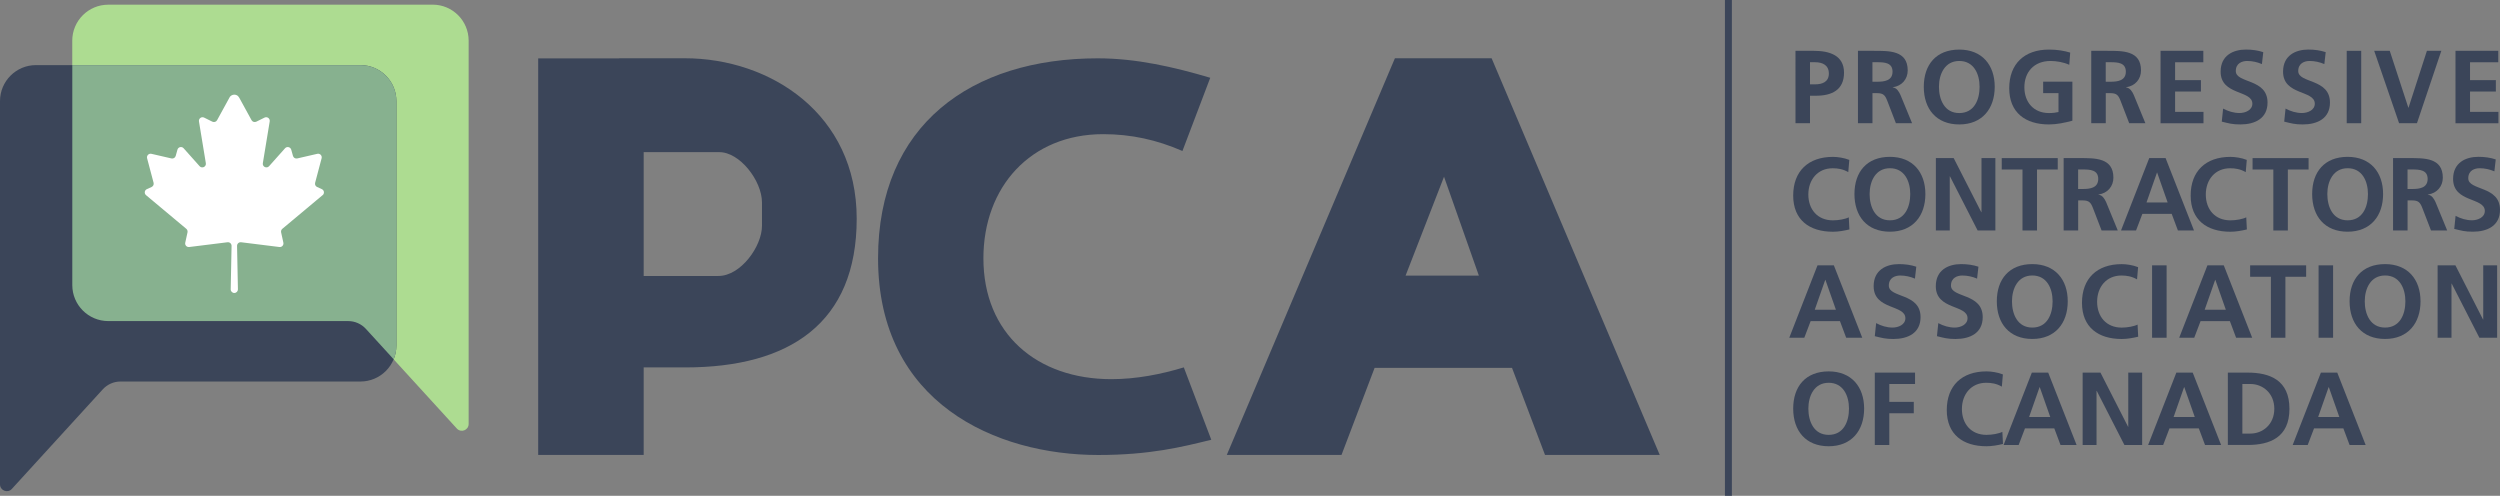 <?xml version="1.0" encoding="UTF-8"?>
<svg id="Layer_1" xmlns="http://www.w3.org/2000/svg" viewBox="0 0 720 142.8">
  <rect x="0" y="0" width="720" height="142.8" fill="#808080" stroke="none"/>
  <defs>
    <style>
      .cls-1 {
        fill: #87b18f;
      }

      .cls-1, .cls-2, .cls-3, .cls-4 {
        stroke-width: 0px;
      }

      .cls-2 {
        fill: #fff;
      }

      .cls-3 {
        fill: #3b4559;
      }

      .cls-4 {
        fill: #addc91;
      }
    </style>
  </defs>
  <g>
    <path class="cls-4" d="m124.61,1.35H31.18c-5.73,0-10.37,4.64-10.37,10.37v70.39c0,5.73,4.64,10.37,10.37,10.37h69.09c1.94,0,3.79.82,5.1,2.25l26.2,28.69c1.21,1.32,3.4.47,3.4-1.32V11.71c0-5.73-4.64-10.37-10.37-10.37Z" />
    <path class="cls-3" d="m10.37,18.75h93.42c5.73,0,10.37,4.64,10.37,10.37v70.39c0,5.73-4.64,10.37-10.37,10.37H34.7c-1.94,0-3.79.82-5.1,2.25l-26.2,28.69C2.2,142.13,0,141.28,0,139.49v-39.99s0-11.65,0-11.65V29.12c0-5.73,4.64-10.37,10.37-10.37Z" />
    <path class="cls-1" d="m100.28,92.47c1.94,0,3.79.82,5.1,2.25l8,8.76c.51-1.22.79-2.56.79-3.96V29.12c0-5.73-4.64-10.37-10.37-10.37H20.82v63.35c0,5.73,4.64,10.37,10.37,10.37h69.09Z" />
    <path class="cls-2" d="m92.9,56.21l-11.59,9.69c-.3.25-.43.64-.35,1.02l.65,2.97c.15.7-.43,1.34-1.14,1.25l-11.03-1.37c-.63-.08-1.18.42-1.17,1.05l.25,12.5v.02c0,.57-.46,1.04-1.04,1.04s-1.05-.48-1.04-1.06l.25-12.5c.01-.63-.54-1.13-1.17-1.05l-11.03,1.37c-.71.09-1.3-.55-1.14-1.25l.65-2.97c.08-.38-.05-.77-.35-1.02l-11.59-9.69c-.59-.49-.46-1.43.24-1.74l1.35-.61c.46-.21.71-.72.58-1.21l-1.87-7.07c-.2-.76.48-1.45,1.24-1.28l5.77,1.33c.54.13,1.08-.2,1.23-.73l.5-1.79c.22-.79,1.23-1.03,1.78-.41l4.6,5.16c.69.78,1.97.17,1.8-.86l-1.98-12.03c-.14-.84.73-1.48,1.49-1.1l2.36,1.17c.5.25,1.11.06,1.37-.43l3.45-6.3.22-.4s0,0,0,0c.29-.39.76-.65,1.29-.65.23,0,.45.05.65.14.32.14.58.4.75.71l.11.2,3.45,6.3c.27.49.87.68,1.38.43l2.36-1.17c.76-.38,1.63.26,1.49,1.1l-1.98,12.03c-.17,1.03,1.11,1.64,1.8.86l4.6-5.16c.55-.61,1.55-.38,1.78.41l.5,1.79c.15.54.69.86,1.24.73l5.77-1.33c.76-.18,1.44.52,1.24,1.28l-1.87,7.07c-.13.49.11,1,.58,1.21l1.35.61c.7.32.82,1.25.24,1.74Z" />
  </g>
  <rect class="cls-3" x="496.78" width="2" height="142.8" />
  <g>
    <path class="cls-3" d="m517.1,14.64h5.29c4.54,0,8.69,1.31,8.69,6.3s-3.55,6.63-8.04,6.63h-1.76v7.92h-4.18V14.64Zm4.18,9.65h1.46c2.09,0,3.97-.69,3.97-3.11s-1.82-3.26-3.97-3.26h-1.46v6.36Z" />
    <path class="cls-3" d="m535.08,14.64h4.51c4.48,0,9.83-.15,9.83,5.65,0,2.45-1.64,4.48-4.3,4.84v.06c1.13.09,1.79,1.22,2.21,2.15l3.35,8.15h-4.66l-2.51-6.51c-.6-1.55-1.14-2.15-2.9-2.15h-1.34v8.66h-4.18V14.64Zm4.18,8.9h1.37c2.06,0,4.42-.3,4.42-2.9s-2.33-2.72-4.42-2.72h-1.37v5.62Z" />
    <path class="cls-3" d="m564.27,14.28c6.54,0,10.21,4.42,10.21,10.72s-3.61,10.84-10.21,10.84-10.22-4.45-10.22-10.84,3.58-10.72,10.22-10.72Zm0,18.28c4.27,0,5.85-3.79,5.85-7.56s-1.7-7.44-5.85-7.44-5.85,3.76-5.85,7.44,1.58,7.56,5.85,7.56Z" />
    <path class="cls-3" d="m595.96,18.67c-1.61-.75-3.7-1.11-5.38-1.11-4.87,0-7.56,3.29-7.56,7.56s2.63,7.44,7.08,7.44c1.14,0,2.03-.12,2.75-.3v-5.44h-4.42v-3.29h8.42v11.23c-2.21.6-4.51,1.08-6.75,1.08-6.75,0-11.44-3.38-11.44-10.42s4.36-11.14,11.44-11.14c2.42,0,4.33.33,6.12.87l-.27,3.52Z" />
    <path class="cls-3" d="m602.27,14.64h4.51c4.48,0,9.83-.15,9.83,5.65,0,2.45-1.64,4.48-4.3,4.84v.06c1.13.09,1.79,1.22,2.21,2.15l3.35,8.15h-4.66l-2.51-6.51c-.6-1.55-1.14-2.15-2.9-2.15h-1.34v8.66h-4.18V14.64Zm4.18,8.9h1.37c2.06,0,4.42-.3,4.42-2.9s-2.33-2.72-4.42-2.72h-1.37v5.62Z" />
    <path class="cls-3" d="m622.25,14.64h12.31v3.29h-8.13v5.14h7.44v3.29h-7.44v5.85h8.18v3.29h-12.37V14.64Z" />
    <path class="cls-3" d="m651.44,18.46c-1.31-.57-2.78-.9-4.24-.9s-3.29.63-3.29,2.9c0,3.61,9.14,2.09,9.14,9.08,0,4.57-3.61,6.3-7.83,6.3-2.27,0-3.29-.3-5.35-.81l.39-3.76c1.43.78,3.08,1.28,4.72,1.28s3.7-.81,3.7-2.69c0-3.97-9.14-2.33-9.14-9.23,0-4.66,3.61-6.36,7.29-6.36,1.79,0,3.47.24,4.99.75l-.39,3.43Z" />
    <path class="cls-3" d="m669.42,18.46c-1.31-.57-2.78-.9-4.24-.9s-3.29.63-3.29,2.9c0,3.61,9.14,2.09,9.14,9.08,0,4.57-3.61,6.3-7.83,6.3-2.27,0-3.29-.3-5.35-.81l.39-3.76c1.43.78,3.08,1.28,4.72,1.28s3.7-.81,3.7-2.69c0-3.97-9.14-2.33-9.14-9.23,0-4.66,3.61-6.36,7.29-6.36,1.79,0,3.47.24,4.99.75l-.39,3.43Z" />
    <path class="cls-3" d="m675.85,14.64h4.18v20.85h-4.18V14.64Z" />
    <path class="cls-3" d="m683.77,14.64h4.48l5.35,16.37h.06l5.29-16.37h4.15l-7.02,20.85h-5.14l-7.17-20.85Z" />
    <path class="cls-3" d="m707.19,14.64h12.31v3.29h-8.13v5.14h7.44v3.29h-7.44v5.85h8.18v3.29h-12.37V14.64Z" />
    <path class="cls-3" d="m532.63,66.08c-1.52.36-3.17.66-4.75.66-6.75,0-11.44-3.38-11.44-10.42s4.36-11.14,11.44-11.14c1.37,0,3.2.27,4.72.87l-.3,3.52c-1.58-.9-3.02-1.11-4.51-1.11-4.3,0-6.99,3.29-6.99,7.56s2.63,7.44,7.08,7.44c1.64,0,3.58-.36,4.57-.87l.18,3.49Z" />
    <path class="cls-3" d="m544.3,45.17c6.54,0,10.21,4.42,10.21,10.72s-3.61,10.84-10.21,10.84-10.22-4.45-10.22-10.84,3.58-10.72,10.22-10.72Zm0,18.28c4.27,0,5.85-3.79,5.85-7.56s-1.7-7.44-5.85-7.44-5.85,3.76-5.85,7.44,1.58,7.56,5.85,7.56Z" />
    <path class="cls-3" d="m557.52,45.53h5.14l7.95,15.59h.06v-15.59h4v20.85h-5.11l-7.97-15.59h-.06v15.59h-4v-20.85Z" />
    <path class="cls-3" d="m582.47,48.82h-5.97v-3.29h16.13v3.29h-5.97v17.56h-4.18v-17.56Z" />
    <path class="cls-3" d="m594.32,45.53h4.51c4.48,0,9.83-.15,9.83,5.65,0,2.45-1.64,4.48-4.3,4.84v.06c1.13.09,1.79,1.22,2.21,2.15l3.35,8.15h-4.66l-2.51-6.51c-.6-1.55-1.14-2.15-2.9-2.15h-1.34v8.66h-4.18v-20.85Zm4.18,8.9h1.37c2.06,0,4.42-.3,4.42-2.9s-2.33-2.72-4.42-2.72h-1.37v5.62Z" />
    <path class="cls-3" d="m618.97,45.53h4.72l8.18,20.85h-4.63l-1.79-4.78h-8.45l-1.82,4.78h-4.33l8.13-20.85Zm2.3,4.18h-.06l-3.02,8.6h6.09l-3.02-8.6Z" />
    <path class="cls-3" d="m647.1,66.08c-1.52.36-3.17.66-4.75.66-6.75,0-11.44-3.38-11.44-10.42s4.36-11.14,11.44-11.14c1.37,0,3.2.27,4.72.87l-.3,3.52c-1.58-.9-3.02-1.11-4.51-1.11-4.3,0-6.99,3.29-6.99,7.56s2.63,7.44,7.08,7.44c1.64,0,3.58-.36,4.57-.87l.18,3.49Z" />
    <path class="cls-3" d="m654.71,48.82h-5.97v-3.29h16.13v3.29h-5.97v17.56h-4.18v-17.56Z" />
    <path class="cls-3" d="m676.12,45.17c6.54,0,10.21,4.42,10.21,10.72s-3.61,10.84-10.21,10.84-10.22-4.45-10.22-10.84,3.58-10.72,10.22-10.72Zm0,18.28c4.27,0,5.85-3.79,5.85-7.56s-1.7-7.44-5.85-7.44-5.85,3.76-5.85,7.44,1.58,7.56,5.85,7.56Z" />
    <path class="cls-3" d="m689.19,45.53h4.51c4.48,0,9.83-.15,9.83,5.65,0,2.45-1.64,4.48-4.3,4.84v.06c1.13.09,1.79,1.22,2.21,2.15l3.35,8.15h-4.66l-2.51-6.51c-.6-1.55-1.14-2.15-2.9-2.15h-1.34v8.66h-4.18v-20.85Zm4.18,8.9h1.37c2.06,0,4.42-.3,4.42-2.9s-2.33-2.72-4.42-2.72h-1.37v5.62Z" />
    <path class="cls-3" d="m718.39,49.35c-1.31-.57-2.78-.9-4.24-.9s-3.29.63-3.29,2.9c0,3.61,9.14,2.09,9.14,9.08,0,4.57-3.61,6.3-7.83,6.3-2.27,0-3.29-.3-5.35-.81l.39-3.76c1.43.78,3.08,1.28,4.72,1.28s3.7-.81,3.7-2.69c0-3.97-9.14-2.33-9.14-9.23,0-4.66,3.61-6.36,7.29-6.36,1.79,0,3.47.24,4.99.75l-.39,3.43Z" />
    <path class="cls-3" d="m523.43,76.42h4.72l8.18,20.85h-4.63l-1.79-4.78h-8.45l-1.82,4.78h-4.33l8.13-20.85Zm2.3,4.18h-.06l-3.02,8.6h6.09l-3.02-8.6Z" />
    <path class="cls-3" d="m551.51,80.25c-1.31-.57-2.78-.9-4.24-.9s-3.29.63-3.29,2.9c0,3.61,9.14,2.09,9.14,9.08,0,4.57-3.61,6.3-7.83,6.3-2.27,0-3.29-.3-5.35-.81l.39-3.76c1.43.78,3.08,1.28,4.72,1.28s3.7-.81,3.7-2.69c0-3.97-9.14-2.33-9.14-9.23,0-4.66,3.61-6.36,7.29-6.36,1.79,0,3.47.24,4.99.75l-.39,3.43Z" />
    <path class="cls-3" d="m569.41,80.25c-1.31-.57-2.78-.9-4.24-.9s-3.29.63-3.29,2.9c0,3.61,9.14,2.09,9.14,9.08,0,4.57-3.61,6.3-7.83,6.3-2.27,0-3.29-.3-5.35-.81l.39-3.76c1.43.78,3.08,1.28,4.72,1.28s3.7-.81,3.7-2.69c0-3.97-9.14-2.33-9.14-9.23,0-4.66,3.61-6.36,7.29-6.36,1.79,0,3.47.24,4.99.75l-.39,3.43Z" />
    <path class="cls-3" d="m585.3,76.06c6.54,0,10.21,4.42,10.21,10.72s-3.61,10.84-10.21,10.84-10.22-4.45-10.22-10.84,3.58-10.72,10.22-10.72Zm0,18.28c4.27,0,5.85-3.79,5.85-7.56s-1.7-7.44-5.85-7.44-5.85,3.76-5.85,7.44,1.58,7.56,5.85,7.56Z" />
    <path class="cls-3" d="m615.8,96.97c-1.52.36-3.17.66-4.75.66-6.75,0-11.44-3.38-11.44-10.42s4.36-11.14,11.44-11.14c1.37,0,3.2.27,4.72.87l-.3,3.52c-1.58-.9-3.02-1.11-4.51-1.11-4.3,0-6.99,3.29-6.99,7.56s2.63,7.44,7.08,7.44c1.64,0,3.58-.36,4.57-.87l.18,3.49Z" />
    <path class="cls-3" d="m619.8,76.42h4.18v20.85h-4.18v-20.85Z" />
    <path class="cls-3" d="m635.73,76.42h4.72l8.18,20.85h-4.63l-1.79-4.78h-8.45l-1.82,4.78h-4.33l8.13-20.85Zm2.3,4.18h-.06l-3.02,8.6h6.09l-3.02-8.6Z" />
    <path class="cls-3" d="m654.01,79.71h-5.97v-3.29h16.13v3.29h-5.97v17.56h-4.18v-17.56Z" />
    <path class="cls-3" d="m667.75,76.42h4.18v20.85h-4.18v-20.85Z" />
    <path class="cls-3" d="m686.9,76.06c6.54,0,10.21,4.42,10.21,10.72s-3.61,10.84-10.21,10.84-10.22-4.45-10.22-10.84,3.58-10.72,10.22-10.72Zm0,18.28c4.27,0,5.85-3.79,5.85-7.56s-1.7-7.44-5.85-7.44-5.85,3.76-5.85,7.44,1.58,7.56,5.85,7.56Z" />
    <path class="cls-3" d="m702.02,76.42h5.14l7.95,15.59h.06v-15.59h4v20.85h-5.11l-7.97-15.59h-.06v15.59h-4v-20.85Z" />
    <path class="cls-3" d="m526.66,106.96c6.54,0,10.21,4.42,10.21,10.72s-3.61,10.84-10.21,10.84-10.22-4.45-10.22-10.84,3.58-10.72,10.22-10.72Zm0,18.28c4.27,0,5.85-3.79,5.85-7.56s-1.7-7.44-5.85-7.44-5.85,3.76-5.85,7.44,1.58,7.56,5.85,7.56Z" />
    <path class="cls-3" d="m539.94,107.31h11.59v3.29h-7.41v5.14h7.05v3.29h-7.05v9.14h-4.18v-20.85Z" />
    <path class="cls-3" d="m576.86,127.86c-1.52.36-3.17.66-4.75.66-6.75,0-11.44-3.38-11.44-10.42s4.36-11.14,11.44-11.14c1.37,0,3.2.27,4.72.87l-.3,3.52c-1.58-.9-3.02-1.11-4.51-1.11-4.3,0-6.99,3.29-6.99,7.56s2.63,7.44,7.08,7.44c1.64,0,3.58-.36,4.57-.87l.18,3.49Z" />
    <path class="cls-3" d="m585.16,107.31h4.72l8.18,20.85h-4.63l-1.79-4.78h-8.45l-1.82,4.78h-4.33l8.13-20.85Zm2.3,4.18h-.06l-3.02,8.6h6.09l-3.02-8.6Z" />
    <path class="cls-3" d="m599.79,107.31h5.14l7.95,15.59h.06v-15.59h4v20.85h-5.11l-7.97-15.59h-.06v15.59h-4v-20.85Z" />
    <path class="cls-3" d="m626.78,107.31h4.72l8.18,20.85h-4.63l-1.79-4.78h-8.45l-1.82,4.78h-4.33l8.13-20.85Zm2.3,4.18h-.06l-3.02,8.6h6.09l-3.02-8.6Z" />
    <path class="cls-3" d="m641.62,107.31h5.7c6.39,0,12.04,2.15,12.04,10.42s-5.65,10.42-12.04,10.42h-5.7v-20.85Zm4.18,17.56h2.33c3.49,0,6.87-2.6,6.87-7.14s-3.38-7.14-6.87-7.14h-2.33v14.28Z" />
    <path class="cls-3" d="m668.41,107.31h4.72l8.18,20.85h-4.63l-1.79-4.78h-8.45l-1.82,4.78h-4.33l8.13-20.85Zm2.3,4.18h-.06l-3.02,8.6h6.09l-3.02-8.6Z" />
  </g>
  <g>
    <path class="cls-3" d="m340.93,105.81c-6.52,1.99-13.72,3.39-20.84,3.39-21.52,0-36.87-13.13-36.87-34.81,0-20.56,13.61-35.75,34.49-35.75,7.98,0,15.39,1.6,22.83,4.85l8.01-21.09c-10.5-3.11-21.29-5.6-32.41-5.6-36.37,0-63.26,19.14-63.26,57.59,0,41.76,34.01,56.65,63.42,56.65,14.91,0,24.2-2.33,32.55-4.39l-7.91-20.84h0Z" />
    <path class="cls-3" d="m415.68,16.79h13.91l48.42,114.24h-33.04l-9.51-25.09h-39.57l-9.54,25.09h-33.04l48.42-114.24h13.94Zm10.23,62.58l-10.03-28.47-11.07,28.47h21.1Z" />
    <path class="cls-3" d="m197.21,16.79h-18.9v.02h-23.31v114.22h30.38v-25.21h11.95c30.02,0,49.4-12.71,49.4-42.85s-24.88-46.19-49.52-46.19Zm-11.83,62.69v-35.66h21.67c5.96-.11,12.4,8.22,12.4,14.5v6.73c0,5.89-6.11,14.43-12.55,14.43h-21.51Z" />
  </g>
</svg>